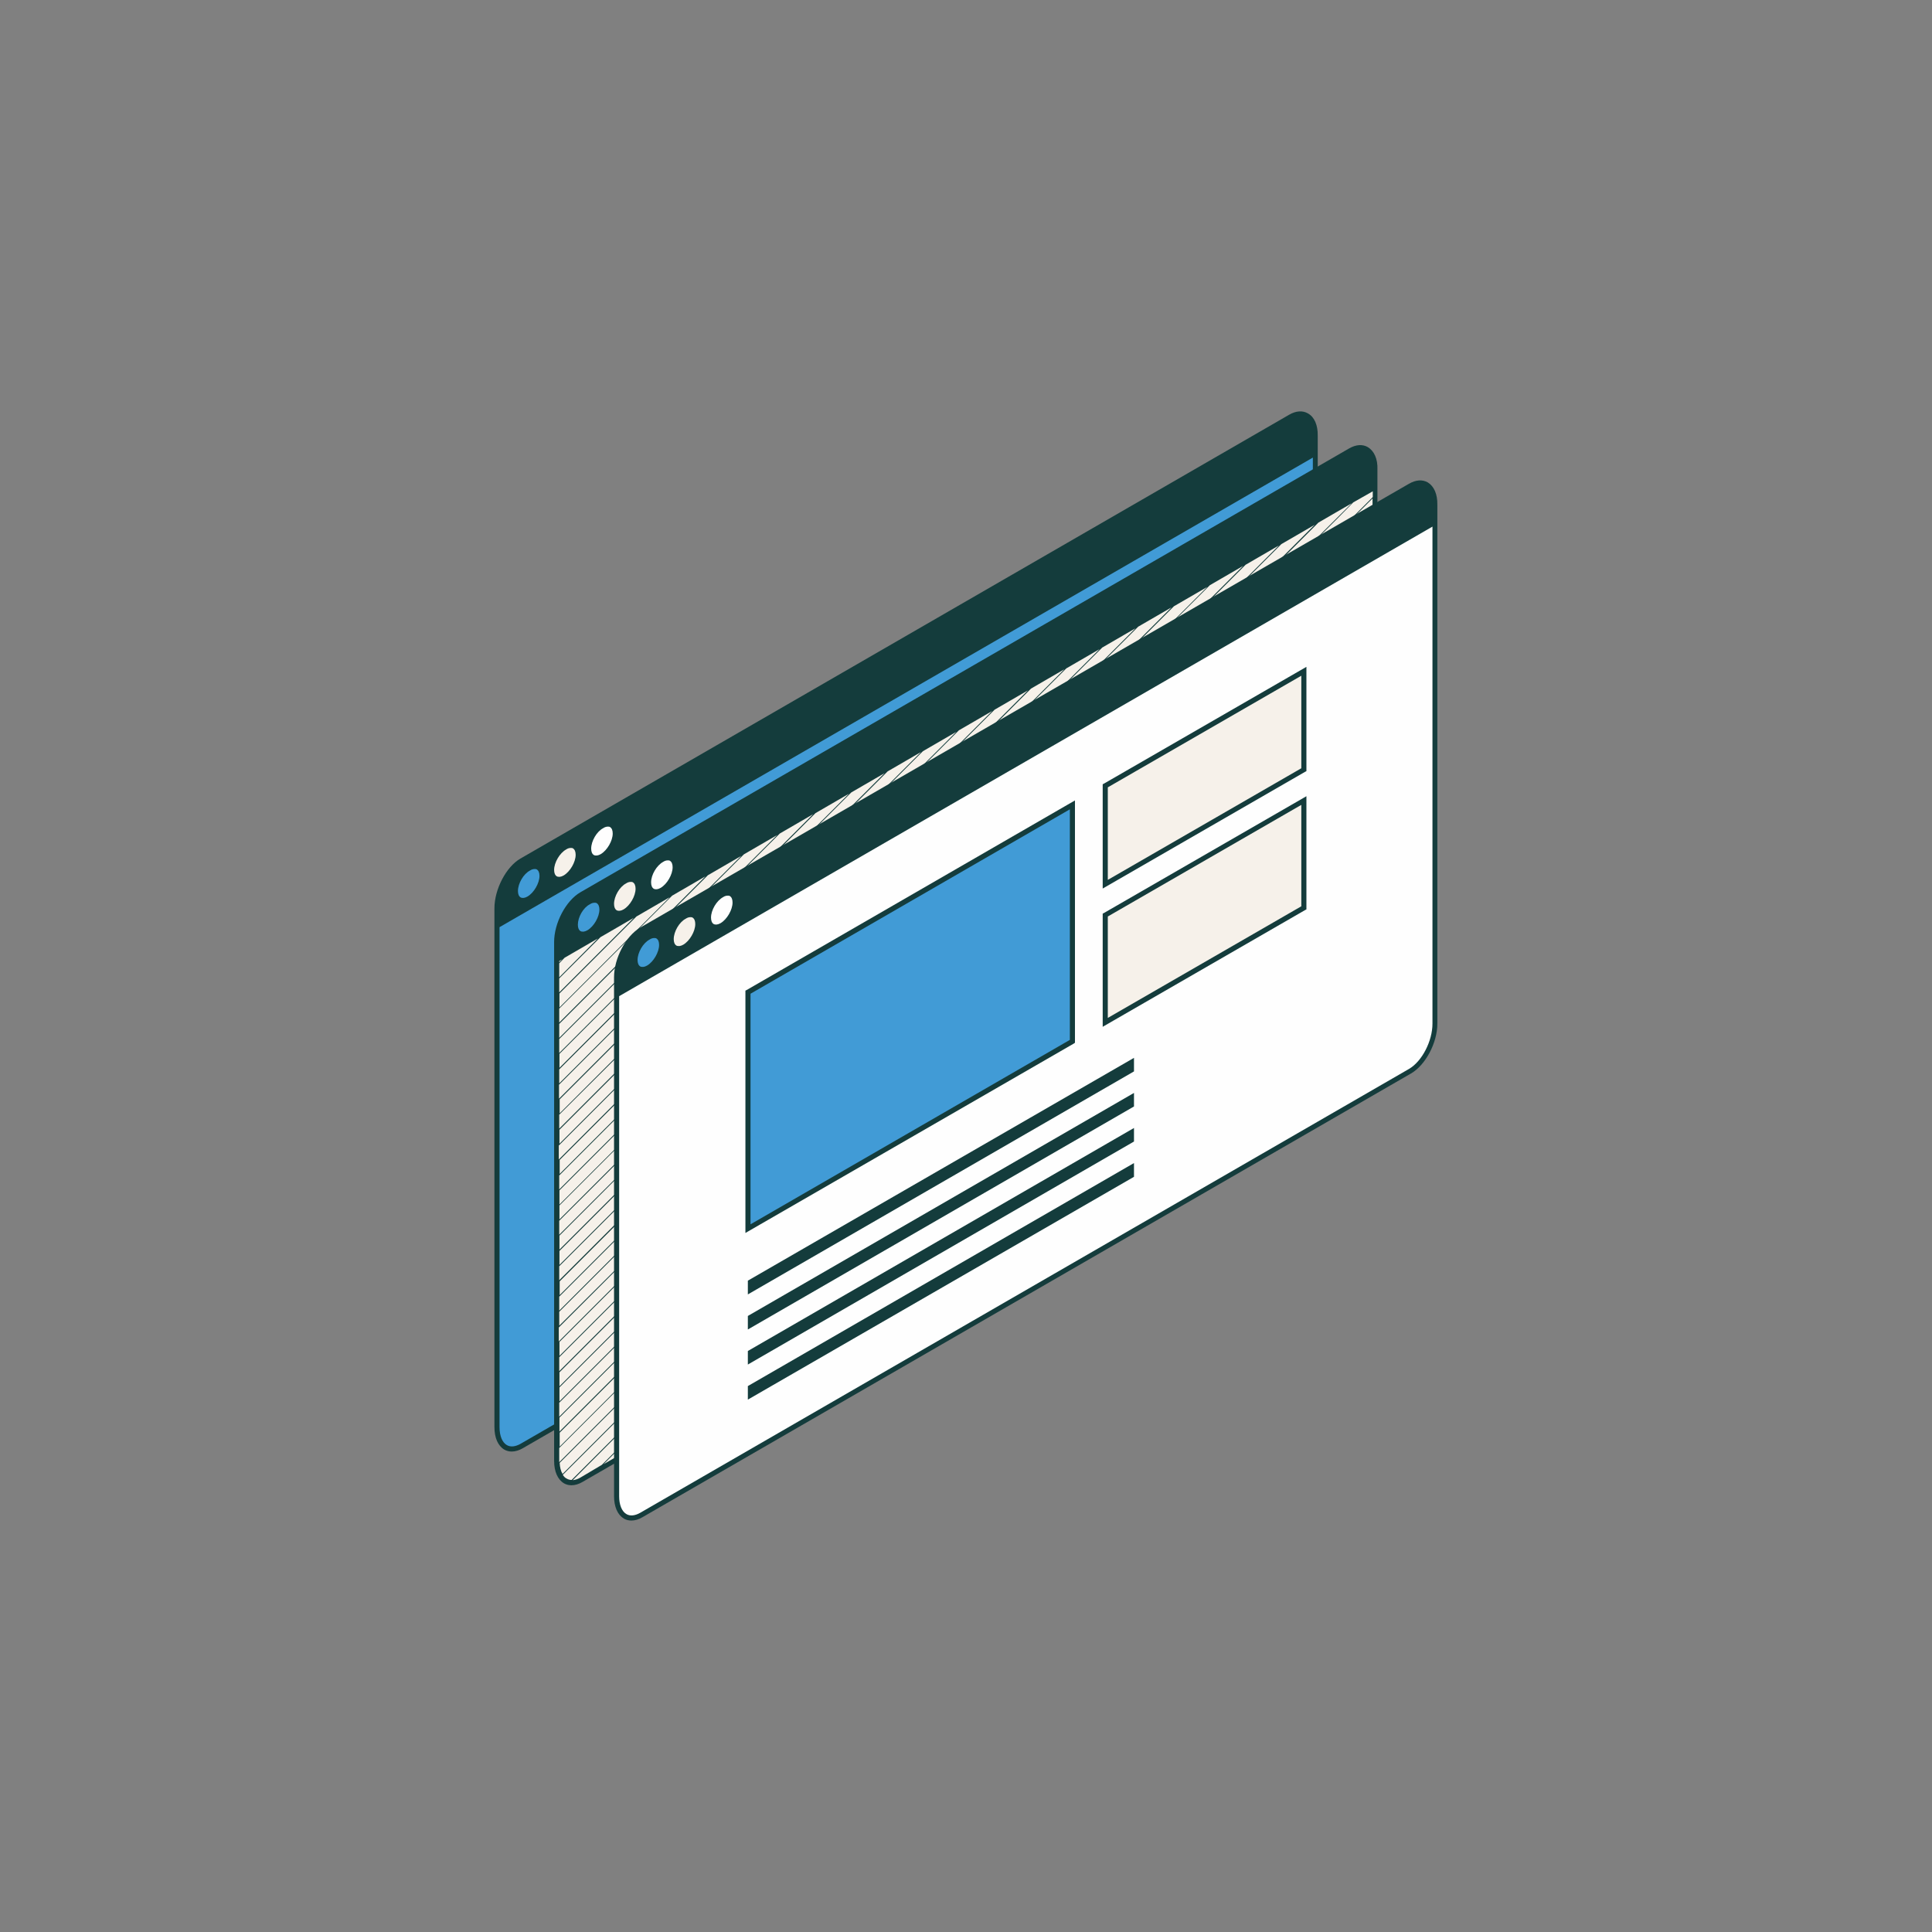 <svg xmlns="http://www.w3.org/2000/svg" xmlns:xlink="http://www.w3.org/1999/xlink" width="1000" zoomAndPan="magnify" viewBox="0 0 750 750" height="1000" preserveAspectRatio="xMidYMid meet" version="1.0"><rect x="0" y="0" width="750" height="750" fill="#808080" stroke="none"/><defs><clipPath id="88a603652c"><path d="M 191.922 159 L 512 159 L 512 564 L 191.922 564 Z M 191.922 159 " clip-rule="nonzero"/></clipPath><clipPath id="54fa0020fc"><path d="M 239 187 L 557.922 187 L 557.922 590 L 239 590 Z M 239 187 " clip-rule="nonzero"/></clipPath><clipPath id="bf6225a6e5"><path d="M 238 186 L 557.922 186 L 557.922 591 L 238 591 Z M 238 186 " clip-rule="nonzero"/></clipPath></defs><path fill="#419bd6" d="M 510.68 169.191 L 510.68 370.602 C 510.68 377.754 506.375 386.023 501.031 389.039 L 202.621 561.332 C 197.277 564.434 192.973 561.16 192.973 554.008 L 192.973 352.598 C 192.973 345.449 197.277 337.18 202.621 334.164 L 501.031 161.871 C 506.289 158.77 510.68 162.043 510.68 169.191 Z M 510.68 169.191 " fill-opacity="1" fill-rule="nonzero"/><g clip-path="url(#88a603652c)"><path fill="#143c3c" d="M 507.75 160.492 C 505.684 159.285 503.102 159.457 500.43 161.008 L 202.016 333.301 C 196.504 336.488 191.938 345.191 191.938 352.598 L 191.938 554.008 C 191.938 558.145 193.316 561.246 195.727 562.711 C 196.59 563.227 197.625 563.484 198.656 563.484 C 200.035 563.484 201.5 563.055 202.965 562.195 L 501.379 389.898 C 506.977 386.625 511.543 378.012 511.543 370.602 L 511.543 169.191 C 511.629 165.059 510.25 161.871 507.75 160.492 Z M 500.516 388.176 L 202.102 560.469 C 200.121 561.59 198.227 561.848 196.762 560.988 C 194.953 559.953 193.918 557.371 193.918 554.008 L 193.918 359.922 L 509.648 177.633 L 509.648 370.602 C 509.648 377.324 505.512 385.246 500.516 388.176 Z M 500.516 388.176 " fill-opacity="1" fill-rule="nonzero"/></g><path fill="#419bd6" d="M 201.07 345.879 C 201.07 347.086 201.414 347.945 202.102 348.379 C 202.793 348.723 203.738 348.637 204.773 348.031 C 207.273 346.566 209.426 342.863 209.426 340.02 C 209.426 338.816 209.082 337.953 208.391 337.523 C 208.133 337.352 207.875 337.352 207.531 337.352 C 207.012 337.352 206.324 337.523 205.723 337.953 C 203.223 339.246 201.07 342.949 201.07 345.879 Z M 201.07 345.879 " fill-opacity="1" fill-rule="nonzero"/><path fill="#f6f1ea" d="M 215.109 337.695 C 215.109 338.902 215.457 339.762 216.145 340.191 C 216.836 340.539 217.781 340.453 218.816 339.848 C 221.312 338.383 223.469 334.68 223.469 331.836 C 223.469 330.633 223.121 329.77 222.434 329.34 C 222.176 329.168 221.918 329.168 221.57 329.168 C 221.055 329.168 220.367 329.34 219.762 329.77 C 217.266 331.148 215.109 334.852 215.109 337.695 Z M 215.109 337.695 " fill-opacity="1" fill-rule="nonzero"/><path fill="#fefefe" d="M 229.496 329.426 C 229.496 330.633 229.844 331.492 230.531 331.922 C 231.219 332.27 232.168 332.18 233.203 331.578 C 235.699 330.113 237.855 326.41 237.855 323.566 C 237.855 322.359 237.508 321.5 236.82 321.07 C 236.562 320.895 236.305 320.895 235.957 320.895 C 235.441 320.895 234.754 321.07 234.148 321.5 C 231.652 322.793 229.496 326.496 229.496 329.426 Z M 229.496 329.426 " fill-opacity="1" fill-rule="nonzero"/><path fill="#f6f1ea" d="M 533.855 182.285 L 533.855 383.699 C 533.855 390.848 529.547 399.117 524.207 402.133 L 225.793 574.426 C 220.453 577.527 216.145 574.254 216.145 567.105 L 216.145 365.691 C 216.145 358.543 220.453 350.273 225.793 347.258 L 524.207 174.965 C 529.547 171.863 533.855 175.137 533.855 182.285 Z M 533.855 182.285 " fill-opacity="1" fill-rule="nonzero"/><path fill="#143c3c" d="M 531.012 173.586 C 528.945 172.379 526.359 172.551 523.688 174.102 L 225.277 346.395 C 219.676 349.668 215.109 358.285 215.109 365.691 L 215.109 567.105 C 215.109 571.238 216.488 574.34 218.902 575.805 C 219.762 576.32 220.797 576.578 221.832 576.578 C 223.211 576.578 224.672 576.148 226.137 575.289 L 524.551 402.996 C 530.148 399.719 534.715 391.105 534.715 383.699 L 534.715 182.285 C 534.887 178.152 533.422 175.051 531.012 173.586 Z M 532.906 190.727 L 532.906 192.969 L 217.094 508.781 L 217.094 503.355 L 236.82 483.629 L 266.195 454.25 L 307.375 413.074 L 336.75 383.699 L 378.016 342.348 L 418.246 302.117 L 419.191 301.168 L 448.57 271.793 L 478.031 242.418 L 519.211 201.238 L 525.324 195.035 Z M 507.234 283.336 L 348.465 442.105 L 295.574 495 L 218.387 572.188 C 217.695 571.066 217.352 569.602 217.266 567.879 L 231.133 554.008 L 266.453 518.688 L 301.773 483.371 L 533.25 251.895 L 533.25 257.32 Z M 501.379 283.336 L 489.574 295.137 L 430.738 353.977 L 418.934 365.777 L 360.098 424.617 L 348.465 436.246 L 289.629 495.086 L 277.824 506.887 L 218.988 565.727 L 217.094 567.621 C 217.094 567.449 217.094 567.277 217.094 567.105 L 217.094 562.105 L 225.105 554.098 L 266.281 512.918 L 295.66 483.543 L 336.836 442.363 L 532.734 246.465 L 532.734 251.895 Z M 495.52 283.336 L 354.41 424.445 L 348.551 430.301 L 283.855 495 L 217.266 561.59 L 217.266 556.164 L 219.418 554.008 L 266.453 506.973 L 289.973 483.457 L 337.008 436.418 L 360.527 412.902 L 407.562 365.863 L 431.082 342.348 L 501.637 271.793 L 532.992 240.434 L 532.992 245.863 Z M 489.574 283.336 L 348.465 424.445 L 277.914 495 L 217.18 555.734 L 217.18 550.305 L 532.906 234.578 L 532.906 240.004 Z M 483.719 283.336 L 217.094 549.961 L 217.094 544.535 L 278 483.629 L 348.551 413.074 L 532.734 228.891 L 532.734 234.32 Z M 477.859 283.336 L 217.18 544.016 L 217.18 538.59 L 266.367 489.398 L 336.922 418.844 L 342.781 412.988 L 407.477 348.289 L 478.031 277.738 L 532.906 222.859 L 532.906 228.289 Z M 489.574 265.676 L 471.914 283.336 L 419.02 336.316 L 330.805 424.531 L 277.914 477.426 L 217.18 538.16 L 217.18 532.73 L 532.992 216.918 L 532.992 222.344 Z M 489.574 259.816 L 466.059 283.336 L 419.02 330.371 L 395.504 353.891 L 348.465 400.926 L 324.949 424.445 L 277.824 471.566 L 254.309 495.086 L 217.094 532.301 L 217.094 526.875 L 260.426 483.543 L 266.281 477.684 L 330.98 412.988 L 336.836 407.129 L 532.82 211.145 L 532.82 216.574 Z M 530.754 212.781 L 217.18 526.355 L 217.18 520.93 L 254.566 483.543 L 266.367 471.738 L 325.207 412.902 L 337.008 401.098 L 395.848 342.262 L 407.648 330.457 L 418.934 319.172 L 419.367 318.742 L 478.203 259.906 L 533.078 205.027 L 533.078 210.457 Z M 524.895 212.781 L 242.332 495.344 L 216.922 520.758 L 216.922 515.328 L 532.648 199.602 L 532.648 205.027 Z M 519.039 212.781 L 489.66 242.156 L 448.484 283.336 L 419.105 312.711 L 377.93 353.891 L 348.551 383.266 L 307.375 424.445 L 236.82 495 L 217.094 514.641 L 217.094 509.215 L 242.766 483.543 L 266.281 460.023 L 313.32 412.988 L 336.836 389.469 L 532.82 193.484 L 532.82 198.914 Z M 507.234 212.781 L 348.465 371.551 L 295.574 424.445 L 217.266 502.754 L 217.266 497.41 L 511.801 202.875 L 524.723 195.379 Z M 218.211 372.41 L 217.094 373.531 L 217.094 373.102 Z M 219.16 371.809 L 232.082 364.312 L 217.094 379.391 L 217.094 373.961 Z M 233.117 363.797 L 246.039 356.301 L 217.094 385.246 L 217.094 379.82 Z M 247.07 355.785 L 259.992 348.289 L 254.395 353.891 L 217.18 391.105 L 217.18 385.68 Z M 260.941 347.688 L 273.863 340.191 L 260.164 353.891 L 217.094 396.965 L 217.094 391.535 Z M 266.281 348.289 L 274.812 339.762 L 287.734 332.27 L 266.023 353.977 L 217.094 402.906 L 217.094 397.48 Z M 278.086 342.348 L 288.766 331.664 L 301.688 324.168 L 271.969 353.891 L 217.094 408.766 L 217.094 403.34 Z M 266.281 360.008 L 302.723 323.566 L 315.645 316.07 L 277.914 353.805 L 217.18 414.539 L 217.18 409.109 Z M 219.246 412.988 L 266.281 365.949 L 289.801 342.434 L 316.594 315.641 L 329.516 308.148 L 283.684 353.977 L 217.094 420.566 L 217.094 415.141 Z M 225.105 412.988 L 266.281 371.809 L 295.66 342.434 L 330.461 307.629 L 343.383 300.137 L 289.543 353.977 L 277.738 365.777 L 218.902 424.617 L 217.008 426.512 L 217.008 421.086 Z M 231.047 412.988 L 344.59 299.445 L 357.512 291.949 L 348.465 300.996 L 295.574 353.891 L 217.266 432.199 L 217.266 426.77 Z M 236.906 412.988 L 266.281 383.609 L 307.461 342.434 L 358.289 291.605 L 371.211 284.113 L 348.379 306.941 L 301.344 353.891 L 217.094 438.141 L 217.094 432.715 Z M 242.766 412.988 L 266.281 389.469 L 313.32 342.434 L 336.836 318.914 L 372.242 283.508 L 385.164 276.016 L 377.844 283.336 L 348.465 312.711 L 307.289 353.891 L 217.18 444 L 217.18 438.574 Z M 248.621 412.988 L 386.113 275.496 L 399.035 268.004 L 383.613 283.422 L 242.332 424.703 L 216.922 450.117 L 216.922 444.688 Z M 254.566 412.988 L 266.367 401.184 L 325.207 342.348 L 337.008 330.543 L 395.848 271.707 L 400.242 267.312 L 413.164 259.816 L 319.176 353.805 L 278 394.984 L 248.621 424.359 L 217.266 455.715 L 217.266 450.289 Z M 260.426 412.988 L 266.281 407.129 L 330.98 342.434 L 336.836 336.574 L 413.938 259.473 L 426.859 251.98 L 395.418 283.422 L 348.379 330.457 L 324.863 353.977 L 277.824 401.012 L 254.309 424.531 L 217.094 461.746 L 217.094 456.32 Z M 266.281 412.988 L 427.895 251.375 L 440.816 243.883 L 419.02 265.676 L 401.359 283.336 L 348.465 336.316 L 330.805 353.977 L 277.914 406.871 L 217.18 467.605 L 217.18 462.09 Z M 266.281 418.844 L 272.141 412.988 L 336.836 348.289 L 407.391 277.738 L 441.852 243.277 L 454.773 235.785 L 407.219 283.336 L 217.18 473.375 L 217.18 467.949 Z M 278.086 412.988 L 348.641 342.434 L 419.191 271.879 L 455.719 235.352 L 468.641 227.859 L 271.969 424.531 L 217.094 479.32 L 217.094 473.895 Z M 266.281 430.562 L 469.676 227.168 L 482.598 219.672 L 348.465 353.805 L 277.914 424.359 L 217.18 485.094 L 217.18 479.664 Z M 219.246 483.543 L 266.281 436.504 L 289.801 412.988 L 336.836 365.949 L 360.355 342.434 L 477.945 224.844 L 483.543 219.242 L 496.465 211.75 L 217.18 491.035 L 217.18 485.609 Z M 225.105 483.543 L 266.281 442.363 L 295.66 412.988 L 336.836 371.809 L 497.414 211.23 L 510.336 203.738 L 501.203 212.867 L 489.402 224.672 L 430.562 283.508 L 418.762 295.312 L 359.926 354.148 L 348.121 365.949 L 289.285 424.789 L 277.824 436.246 L 218.988 495.086 L 217.094 496.98 L 217.094 491.555 Z M 218.473 572.531 L 236.906 554.098 L 266.281 524.719 L 307.461 483.543 L 336.836 454.164 L 378.016 412.988 L 407.391 383.609 L 418.246 372.758 L 419.191 371.809 L 448.656 342.348 L 519.211 271.793 L 532.906 258.094 L 532.906 263.523 L 419.105 377.324 L 371.984 424.531 L 348.465 448.051 L 301.344 495.086 L 277.824 518.602 L 230.789 565.641 L 221.918 574.512 C 221.227 574.512 220.539 574.34 220.023 573.996 C 219.418 573.738 218.902 573.219 218.473 572.531 Z M 225.363 573.566 C 224.328 574.168 223.297 574.512 222.348 574.598 L 242.766 554.098 L 266.281 530.578 L 313.32 483.543 L 336.836 460.023 L 532.82 264.039 L 532.82 269.465 L 489.574 312.711 L 448.398 353.891 L 419.02 383.266 L 377.844 424.445 L 348.465 453.82 L 307.289 495 L 233.633 568.656 Z M 532.477 387.488 L 511.887 408.078 L 498.965 415.57 L 501.551 412.988 L 532.906 381.629 L 532.906 383.609 C 532.906 384.902 532.734 386.195 532.477 387.488 Z M 523.688 401.27 L 512.836 407.559 L 532.305 388.09 C 531.098 393.605 527.738 398.945 523.688 401.27 Z M 498.016 416.09 L 485.094 423.582 L 495.691 412.988 L 532.906 375.773 L 532.906 381.199 Z M 484.062 424.188 L 471.141 431.68 L 532.906 369.914 L 532.906 375.34 Z M 477.859 424.531 L 470.191 432.199 L 457.27 439.691 L 483.977 412.988 L 532.906 364.055 L 532.906 369.484 Z M 489.574 406.871 L 456.234 440.211 L 443.312 447.703 L 478.031 412.988 L 532.906 358.113 L 532.906 363.539 Z M 489.574 401.012 L 466.059 424.531 L 442.281 448.309 L 429.359 455.801 L 532.906 352.254 L 532.906 357.68 Z M 530.754 353.891 L 428.41 456.234 L 415.488 463.727 L 419.191 460.023 L 466.23 412.988 L 478.031 401.184 L 532.906 346.309 L 532.906 351.738 Z M 524.895 353.891 L 414.367 464.418 L 401.445 471.91 L 407.391 465.969 L 418.59 454.77 L 419.191 454.164 L 460.371 412.988 L 532.82 340.539 L 532.82 345.965 Z M 519.039 353.891 L 489.66 383.266 L 448.484 424.445 L 419.105 453.82 L 400.672 472.258 L 387.75 479.75 L 418.59 448.91 L 419.367 448.137 L 454.684 412.816 L 532.992 334.508 L 532.992 339.934 Z M 513.094 353.891 L 442.539 424.445 L 419.02 447.961 L 386.629 480.441 L 373.707 487.934 L 378.016 483.629 L 407.391 454.25 L 418.246 443.398 L 419.191 442.449 L 448.656 412.988 L 478.031 383.609 L 519.211 342.434 L 532.906 328.734 L 532.906 334.164 Z M 507.234 353.891 L 419.02 442.105 L 372.762 488.367 L 359.836 495.859 L 372.242 483.457 L 533.078 322.621 L 533.078 328.047 Z M 501.379 353.891 L 489.574 365.691 L 430.738 424.531 L 419.02 436.246 L 360.184 495.086 L 358.805 496.465 L 345.883 503.957 L 366.301 483.543 L 407.477 442.363 L 532.82 317.02 L 532.82 322.445 Z M 495.52 353.891 L 424.965 424.445 L 419.105 430.301 L 354.41 495 L 348.551 500.855 L 345.02 504.391 L 332.098 511.883 L 337.008 506.973 L 360.527 483.457 L 407.562 436.418 L 431.082 412.902 L 478.117 365.863 L 501.637 342.348 L 532.992 310.988 L 532.992 316.418 Z M 489.574 353.891 L 348.465 495 L 330.98 512.488 L 318.055 519.98 L 336.922 501.117 L 532.906 305.133 L 532.906 310.559 Z M 483.719 353.891 L 317.109 520.5 L 304.188 527.992 L 348.727 483.457 L 419.277 412.902 L 532.906 299.273 L 532.906 304.699 Z M 477.859 353.891 L 303.152 528.598 L 290.23 536.09 L 336.922 489.398 L 413.336 412.988 L 419.02 407.301 L 532.906 293.414 L 532.906 298.844 Z M 489.574 336.316 L 471.914 353.891 L 330.805 495 L 289.285 536.523 L 276.363 544.016 L 407.477 412.902 L 419.02 401.355 L 419.277 401.098 L 478.117 342.262 L 532.992 287.387 L 532.992 292.812 Z M 489.574 330.371 L 466.059 353.891 L 419.02 400.926 L 395.504 424.445 L 348.465 471.566 L 324.949 495.086 L 275.414 544.621 L 262.492 552.113 L 266.367 548.238 L 331.066 483.543 L 336.922 477.684 L 532.906 281.699 L 532.906 287.125 Z M 530.754 283.336 L 389.645 424.445 L 348.465 465.621 L 319.09 495 L 261.457 552.633 L 248.535 560.125 L 254.566 554.098 L 266.367 542.293 L 325.207 483.457 L 337.008 471.652 L 395.848 412.816 L 407.648 401.012 L 418.934 389.727 L 419.367 389.297 L 466.402 342.262 L 478.203 330.457 L 533.078 275.582 L 533.078 281.012 Z M 524.895 283.336 L 277.652 530.578 L 247.242 560.902 L 234.32 568.395 L 248.449 554.27 L 532.648 270.07 L 532.648 275.496 Z M 524.895 283.336 " fill-opacity="1" fill-rule="nonzero"/><path fill="#419bd6" d="M 224.328 358.973 C 224.328 360.18 224.672 361.039 225.363 361.473 C 226.051 361.816 227 361.73 228.035 361.125 C 230.531 359.664 232.684 355.957 232.684 353.113 C 232.684 351.91 232.34 351.047 231.652 350.617 C 231.395 350.445 231.133 350.445 230.789 350.445 C 230.273 350.445 229.582 350.617 228.98 351.047 C 226.395 352.34 224.328 356.043 224.328 358.973 Z M 224.328 358.973 " fill-opacity="1" fill-rule="nonzero"/><path fill="#f6f1ea" d="M 238.371 350.875 C 238.371 352.082 238.715 352.941 239.406 353.375 C 240.094 353.719 241.043 353.633 242.074 353.027 C 244.574 351.566 246.727 347.859 246.727 345.016 C 246.727 343.812 246.383 342.949 245.691 342.52 C 245.434 342.348 245.176 342.348 244.832 342.348 C 244.316 342.348 243.625 342.52 243.023 342.949 C 240.523 344.242 238.371 347.945 238.371 350.875 Z M 238.371 350.875 " fill-opacity="1" fill-rule="nonzero"/><path fill="#fefefe" d="M 252.758 342.52 C 252.758 343.727 253.102 344.586 253.793 345.016 C 254.48 345.363 255.43 345.277 256.461 344.672 C 258.961 343.207 261.113 339.504 261.113 336.66 C 261.113 335.457 260.77 334.594 260.078 334.164 C 259.82 333.992 259.562 333.992 259.219 333.992 C 258.703 333.992 258.012 334.164 257.41 334.594 C 254.91 335.973 252.758 339.59 252.758 342.52 Z M 252.758 342.52 " fill-opacity="1" fill-rule="nonzero"/><g clip-path="url(#54fa0020fc)"><path fill="#fefefe" d="M 547.465 188.66 L 249.055 360.953 C 243.711 364.055 239.406 372.324 239.406 379.391 L 239.406 580.801 C 239.406 587.953 243.711 591.227 249.055 588.125 L 547.465 415.828 C 552.809 412.73 557.113 404.457 557.113 397.395 L 557.113 195.984 C 557.113 188.832 552.809 185.559 547.465 188.66 Z M 547.465 188.66 " fill-opacity="1" fill-rule="nonzero"/></g><g clip-path="url(#bf6225a6e5)"><path fill="#143c3c" d="M 554.27 187.281 C 552.203 186.078 549.621 186.25 546.949 187.801 L 248.535 360.094 C 242.938 363.367 238.371 371.98 238.371 379.391 L 238.371 580.801 C 238.371 584.938 239.75 588.039 242.16 589.504 C 243.023 590.02 244.055 590.277 245.09 590.277 C 246.469 590.277 247.934 589.848 249.398 588.984 L 547.809 416.691 C 553.41 413.418 557.977 404.805 557.977 397.395 L 557.977 195.984 C 558.062 191.848 556.684 188.746 554.27 187.281 Z M 546.949 414.969 L 248.535 587.262 C 246.555 588.383 244.66 588.641 243.195 587.777 C 241.387 586.746 240.352 584.16 240.352 580.801 L 240.352 386.711 L 556.082 204.426 L 556.082 397.395 C 556.082 404.113 552.031 412.039 546.949 414.969 Z M 546.949 414.969 " fill-opacity="1" fill-rule="nonzero"/></g><path fill="#419bd6" d="M 247.504 372.672 C 247.504 373.875 247.848 374.738 248.535 375.168 C 249.227 375.512 250.172 375.426 251.207 374.824 C 253.703 373.359 255.859 369.656 255.859 366.812 C 255.859 365.605 255.516 364.746 254.824 364.312 C 254.566 364.141 254.309 364.141 253.965 364.141 C 253.445 364.141 252.758 364.312 252.156 364.746 C 249.656 366.039 247.504 369.742 247.504 372.672 Z M 247.504 372.672 " fill-opacity="1" fill-rule="nonzero"/><path fill="#f6f1ea" d="M 261.543 364.574 C 261.543 365.777 261.891 366.641 262.578 367.07 C 263.266 367.414 264.215 367.328 265.25 366.727 C 267.746 365.262 269.902 361.559 269.902 358.715 C 269.902 357.508 269.555 356.648 268.867 356.215 C 268.609 356.043 268.352 356.043 268.004 356.043 C 267.488 356.043 266.801 356.215 266.195 356.648 C 263.699 357.938 261.543 361.645 261.543 364.574 Z M 261.543 364.574 " fill-opacity="1" fill-rule="nonzero"/><path fill="#fefefe" d="M 276.016 356.215 C 276.016 357.422 276.363 358.285 277.051 358.715 C 277.738 359.059 278.688 358.973 279.723 358.371 C 282.219 356.906 284.375 353.203 284.375 350.359 C 284.375 349.152 284.027 348.289 283.34 347.859 C 283.082 347.688 282.824 347.688 282.477 347.688 C 281.961 347.688 281.273 347.859 280.668 348.289 C 278.172 349.668 276.016 353.289 276.016 356.215 Z M 276.016 356.215 " fill-opacity="1" fill-rule="nonzero"/><path fill="#419bd6" d="M 416.266 404.285 L 290.316 476.996 L 290.316 385.16 L 416.266 312.453 Z M 416.266 404.285 " fill-opacity="1" fill-rule="nonzero"/><path fill="#f6f1ea" d="M 506.203 298.758 L 429.102 343.293 L 429.102 305.047 L 506.203 260.508 Z M 506.203 310.73 L 429.102 355.27 L 429.102 396.965 L 506.203 352.426 Z M 506.203 310.73 " fill-opacity="1" fill-rule="nonzero"/><path fill="#143c3c" d="M 417.297 404.805 L 417.297 310.73 L 289.887 384.301 L 289.371 384.559 L 289.371 478.633 L 416.781 405.148 Z M 415.316 403.684 L 291.352 475.27 L 291.352 385.766 L 415.316 314.176 Z M 415.316 403.684 " fill-opacity="1" fill-rule="nonzero"/><path fill="#143c3c" d="M 428.582 304.184 L 428.066 304.441 L 428.066 344.93 L 506.633 299.617 L 507.148 299.359 L 507.148 258.871 Z M 505.168 298.238 L 430.047 341.57 L 430.047 305.648 L 505.168 262.316 Z M 505.168 298.238 " fill-opacity="1" fill-rule="nonzero"/><path fill="#143c3c" d="M 428.066 354.664 L 428.066 398.602 L 506.633 353.289 L 507.148 353.027 L 507.148 309.094 L 428.582 354.406 Z M 430.047 355.785 L 505.168 312.453 L 505.168 351.824 L 430.047 395.156 Z M 430.047 355.785 " fill-opacity="1" fill-rule="nonzero"/><path fill="#143c3c" d="M 290.316 502.492 L 440.211 415.918 L 440.211 410.66 L 290.316 497.152 Z M 290.316 502.492 " fill-opacity="1" fill-rule="nonzero"/><path fill="#143c3c" d="M 290.316 529.715 L 440.211 443.137 L 440.211 437.883 L 290.316 524.461 Z M 290.316 529.715 " fill-opacity="1" fill-rule="nonzero"/><path fill="#143c3c" d="M 290.316 543.328 L 440.211 456.836 L 440.211 451.496 L 290.316 538.074 Z M 290.316 543.328 " fill-opacity="1" fill-rule="nonzero"/><path fill="#143c3c" d="M 290.316 516.105 L 440.211 429.527 L 440.211 424.273 L 290.316 510.852 Z M 290.316 516.105 " fill-opacity="1" fill-rule="nonzero"/></svg>